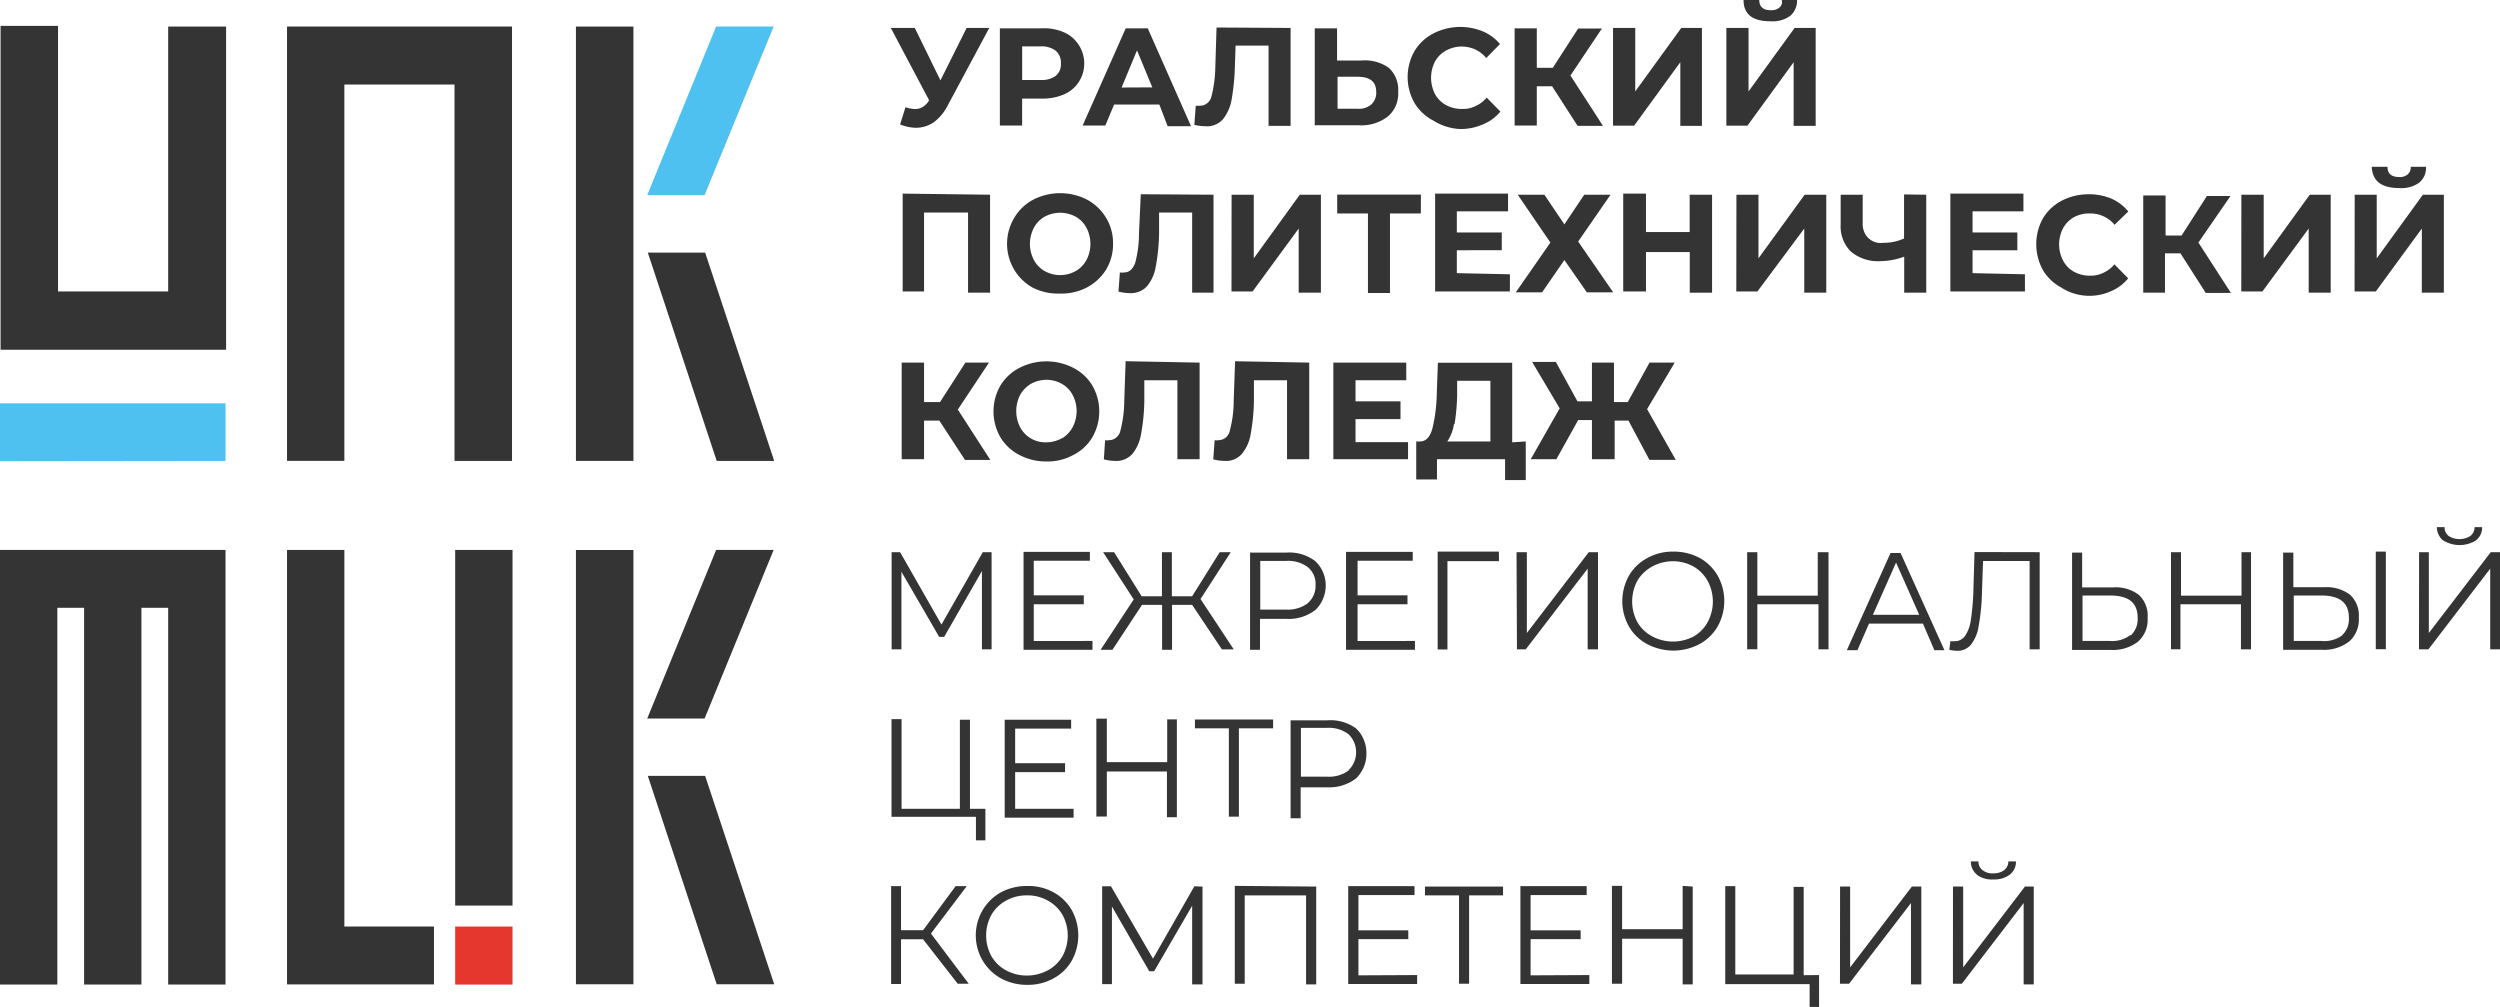 <?xml version="1.0" encoding="UTF-8"?> <svg xmlns="http://www.w3.org/2000/svg" viewBox="0 0 794.36 319.95"><defs><style>.cls-1{fill:#343434;}.cls-2{fill:#4ec1f0;}.cls-3{fill:#e5372e;}</style></defs><g id="Слой_2" data-name="Слой 2"><g id="Слой_1-2" data-name="Слой 1"><path class="cls-1" d="M314.33,8.88,301.19,33.4a15.48,15.48,0,0,1-4.38,5.38A10.09,10.09,0,0,1,291,40.6a13.66,13.66,0,0,1-5-1.07l1.71-5.46a10.69,10.69,0,0,0,3.06.58,4.8,4.8,0,0,0,2.37-.63,6.1,6.1,0,0,0,2-2v-.31L283.05,8.88h7.62l8.15,16.66,8.32-16.66Z"></path><path class="cls-1" d="M338.06,10.26a10.49,10.49,0,0,1,4.69,4,10.82,10.82,0,0,1,0,11.83A10.53,10.53,0,0,1,338.06,30,16.74,16.74,0,0,1,331,31.32h-6.22v8.57H317.7V9h13.14A16,16,0,0,1,338.06,10.26Zm-2.62,13.86a5.24,5.24,0,0,0,1.31-1.78,5.35,5.35,0,0,0,.35-2.17,5.39,5.39,0,0,0-.35-2.22,4.89,4.89,0,0,0-1.31-1.83,7.32,7.32,0,0,0-4.87-1.37h-5.78V25.41h5.83A7.59,7.59,0,0,0,335.44,24.12Z"></path><path class="cls-1" d="M368.38,33.22H354l-2.8,6.67H344L357.69,9h7l13.75,31.09H371Zm-2.24-5.46L361.28,16l-4.9,11.81Z"></path><path class="cls-1" d="M410.08,8.88V40h-7V14.48H392.6L392.38,21a72.48,72.48,0,0,1-1.05,10.7,13.75,13.75,0,0,1-2.8,6.26A6.91,6.91,0,0,1,386,39.67a6.41,6.41,0,0,1-3,.44,15.32,15.32,0,0,1-3.5-.44l.44-6.09a4.5,4.5,0,0,0,1.27,0,3.44,3.44,0,0,0,2.32-.76,3.7,3.7,0,0,0,1.36-2,40.7,40.7,0,0,0,1.27-9.51l.39-12.57Z"></path><path class="cls-1" d="M441.27,21.54a9.41,9.41,0,0,1,3,7.47,10.36,10.36,0,0,1-.7,4.44A9.67,9.67,0,0,1,441,37a13.7,13.7,0,0,1-9.29,2.8H417.75V9h7.09V19.23h7.75A13.1,13.1,0,0,1,441.27,21.54Zm-5.52,11.64a4.79,4.79,0,0,0,1.18-1.78,4.6,4.6,0,0,0,.35-2.17c0-3.25-1.93-4.84-5.87-4.84H425V34.56h6.35a6,6,0,0,0,4.38-1.38Z"></path><path class="cls-1" d="M455.46,38.33a15.12,15.12,0,0,1-6-5.59,16.69,16.69,0,0,1,0-16.53,15,15,0,0,1,6-5.59A18.79,18.79,0,0,1,471.23,10a14.28,14.28,0,0,1,5.38,4l-4.38,4.44a9.73,9.73,0,0,0-3.46-2.71,10.41,10.41,0,0,0-9.33.35,8.89,8.89,0,0,0-3.5,3.51,11.45,11.45,0,0,0-1.23,5.11,11.62,11.62,0,0,0,1.23,5.15,8.76,8.76,0,0,0,3.5,3.51,10,10,0,0,0,5.08,1.25,8.74,8.74,0,0,0,4.38-.94A9.36,9.36,0,0,0,472.37,31l4.37,4.45a14,14,0,0,1-5.56,4.08A17.64,17.64,0,0,1,464,41,17.33,17.33,0,0,1,455.46,38.33Z"></path><path class="cls-1" d="M493.17,27.41h-4.86V39.89h-7.05V9h7.05V21.54h5.08l8.06-12.48H509L499,24l10.34,16h-8.06Z"></path><path class="cls-1" d="M512.53,8.88h7.06V29.05L534.21,8.88h6.57V40h-6.87V19.77L519.23,39.93h-6.7Z"></path><path class="cls-1" d="M391.33,61.87h7.05V82.08L413,61.87h6.71V93h-7.06V72.62L398,92.61h-6.7Z"></path><path class="cls-1" d="M548.54,8.88h7.05V29.05L570.22,8.88h6.7V40h-7V19.77L555.24,39.93h-6.7ZM554.05,0H559c0,2.18,1.27,3.24,3.63,3.24a3.86,3.86,0,0,0,2.77-.84,2.78,2.78,0,0,0,.74-1.11,2.56,2.56,0,0,0,0-1.29H571a6.27,6.27,0,0,1-.53,2.8,5.93,5.93,0,0,1-1.67,2.26,9.63,9.63,0,0,1-6.35,1.69C556.86,6.75,554,4.53,554,0Z"></path><path class="cls-1" d="M314.59,61.87V93h-7V67.52H293.61V92.61h-6.79V61.52Z"></path><path class="cls-1" d="M328.25,91.46a15.79,15.79,0,0,1-4.85-4.1,16.06,16.06,0,0,1-1.15-18.11,15.43,15.43,0,0,1,6-5.78,18.78,18.78,0,0,1,17.22,0,15.71,15.71,0,0,1,6,5.78,15.3,15.3,0,0,1,2.19,8.17,15.53,15.53,0,0,1-2.19,8.22,16,16,0,0,1-6,5.64,17.61,17.61,0,0,1-8.76,2A18,18,0,0,1,328.25,91.46Zm13.54-5.33a8.88,8.88,0,0,0,3.42-3.51,11.07,11.07,0,0,0,0-10.26,8.82,8.82,0,0,0-3.42-3.51,10.35,10.35,0,0,0-9.86,0,8.79,8.79,0,0,0-3.41,3.51,11,11,0,0,0,0,10.26,8.86,8.86,0,0,0,3.41,3.51,10.13,10.13,0,0,0,9.86,0Z"></path><path class="cls-1" d="M385.59,61.87V93H378.8V67.52H368.29V74a62.41,62.41,0,0,1-1.05,10.66,13,13,0,0,1-2.76,6.26,6.64,6.64,0,0,1-2.54,1.74,7.24,7.24,0,0,1-3,.49,17,17,0,0,1-3.55-.49l.44-6.09a4.11,4.11,0,0,0,1.31,0c1.66,0,2.76-1,3.55-3a36.68,36.68,0,0,0,1.22-9.5l.57-12.35Z"></path><path class="cls-1" d="M451.47,67.83h-9.81V93.1h-7V67.83h-9.77v-6h26.59Z"></path><path class="cls-1" d="M479.76,87.15v5.46H456V61.52h23.17v5.64H462.9v6.71h14.28v5.64H462.9v7.28Z"></path><path class="cls-1" d="M490.72,61.87l6.35,9.42,6.31-9.42h8.36L501.45,76.75l11.13,16.13h-8.37l-7.14-10.26L490,92.88h-8.37l11-15.81-10.38-15.2Z"></path><path class="cls-1" d="M544,61.87V93h-7.09V80.09H523V92.61h-7.23V61.52H523V73.73h13.88V61.87Z"></path><path class="cls-1" d="M551.74,61.87h7V82.08l14.68-20.21h6.87V93h-7V72.62l-14.89,20h-6.7Z"></path><path class="cls-1" d="M612.05,61.87V93h-7V81.55a22.29,22.29,0,0,1-7.4,1.42,13.37,13.37,0,0,1-9.5-3,10.81,10.81,0,0,1-2.59-4,11.19,11.19,0,0,1-.7-4.66V61.87h7v8.89a6.41,6.41,0,0,0,.35,2.57,5.64,5.64,0,0,0,6.22,3.82A15.4,15.4,0,0,0,605,75.78v-14Z"></path><path class="cls-1" d="M643.41,87.15v5.46H619.72V61.52h23.21v5.64H626.77v6.71H641v5.64H626.77v7.28Z"></path><path class="cls-1" d="M655.15,91.46a15,15,0,0,1-6-5.6,17,17,0,0,1,0-16.52,15.31,15.31,0,0,1,6-5.6,18.31,18.31,0,0,1,7.8-2,18.59,18.59,0,0,1,7.93,1.37,14.59,14.59,0,0,1,5.38,4.09l-4.37,4.22a10,10,0,0,0-7.85-3.6A10.25,10.25,0,0,0,659,69a9.16,9.16,0,0,0-3.46,3.5,11.1,11.1,0,0,0,0,10.31A8.54,8.54,0,0,0,659,86.35,10.24,10.24,0,0,0,664,87.59a9.08,9.08,0,0,0,4.38-.93A9.71,9.71,0,0,0,671.84,84l4.38,4.44a14,14,0,0,1-5.56,4.13,16.67,16.67,0,0,1-15.51-1.06Z"></path><path class="cls-1" d="M692.82,80.49h-4.91V93H681V62.1h7.1V74.84h5.08l8.06-12.57h7.49l-10.2,14.8,10.33,16h-8Z"></path><path class="cls-1" d="M712.18,61.87h7.1V82.08l14.63-20.21h6.66V93h-7V72.62l-14.71,20h-6.71Z"></path><path class="cls-1" d="M748.19,61.87h7V82.08l14.67-20.21h6.66V93h-7V72.62l-14.63,20h-6.74ZM753.75,53h4.86c0,2.18,1.27,3.24,3.64,3.24a3.55,3.55,0,0,0,1.48-.14,3.74,3.74,0,0,0,1.32-.7,3.82,3.82,0,0,0,.75-1.07A3.72,3.72,0,0,0,766,53h4.86a6.71,6.71,0,0,1-.49,2.8,6.34,6.34,0,0,1-1.71,2.26,9.63,9.63,0,0,1-6.3,1.69c-5.61,0-8.45-2.13-8.76-6.62Z"></path><path class="cls-1" d="M298.47,133.65h-4.86v12.26h-7.1V115.22h7.1v12.53h5.08l8.06-12.53h7.49l-9.9,14.92,10.33,16h-8.05Z"></path><path class="cls-1" d="M323.87,144.54a15,15,0,0,1-6-5.6,16.5,16.5,0,0,1,0-16.43,15.24,15.24,0,0,1,6-5.6,18.78,18.78,0,0,1,17.22,0,15,15,0,0,1,6,5.6,16.5,16.5,0,0,1,0,16.43,14.71,14.71,0,0,1-6,5.6,17,17,0,0,1-8.76,2.08A17.71,17.71,0,0,1,323.87,144.54Zm13.54-5.24a9.12,9.12,0,0,0,3.41-3.56,11,11,0,0,0,0-10.26,8.86,8.86,0,0,0-3.41-3.51,10.06,10.06,0,0,0-4.91-1.29,10.35,10.35,0,0,0-4.95,1.29,9.65,9.65,0,0,0-3.41,3.51,11.31,11.31,0,0,0,0,10.26,9.05,9.05,0,0,0,8.36,4.8,10.28,10.28,0,0,0,4.82-1.24Z"></path><path class="cls-1" d="M381.17,115.22v30.69h-7.06V120.82H363.6v6.48A62,62,0,0,1,362.55,138a13.42,13.42,0,0,1-2.76,6.26,7.45,7.45,0,0,1-2.54,1.73,6.5,6.5,0,0,1-3,.45,13.45,13.45,0,0,1-3.51-.49l.4-6.09a3,3,0,0,0,1.27,0,3.4,3.4,0,0,0,2.32-.89,3.7,3.7,0,0,0,1.27-2.13,38.9,38.9,0,0,0,1.23-9.55l.43-12.52Z"></path><path class="cls-1" d="M416,115.22v30.69h-7.05V120.82H398.43v6.48A64,64,0,0,1,397.38,138a13.17,13.17,0,0,1-2.81,6.26,7,7,0,0,1-2.49,1.73,6.47,6.47,0,0,1-3.07.45,13.81,13.81,0,0,1-3.5-.49l.43-6.09a3,3,0,0,0,1.27,0,3.68,3.68,0,0,0,3.55-3A36.62,36.62,0,0,0,392,127.3l.44-12.52Z"></path><path class="cls-1" d="M447.4,140.49v5.42H423.66V115.22h23.17v5.6H430.71v6.7H445v5.65H430.71v7.32Z"></path><path class="cls-1" d="M484.8,140.27v12.26h-6.57v-6.62H456.59v6.44H450V140.27h1.23c1.84,0,3.15-1.42,3.9-4.08a51.24,51.24,0,0,0,1.4-11.24l.35-9.69h23.61v25.28ZM462,134.63a13,13,0,0,1-2.14,5.64h13.71V121H463v4.45a66.84,66.84,0,0,1-.83,9.37Z"></path><path class="cls-1" d="M517.44,133.65h-4.39v12.26h-7.22V133.48h-4.38l-6.92,12.43h-8.15l9.2-16.16L486.82,115h7.53l6.88,12.53h4.6V115.22h7v12.53h4.38l6.92-12.53h8L523.35,130l9.11,16.12h-8.37Z"></path><path class="cls-1" d="M315.07,175.45v30.87H312V181.45l-12,20.92h-1.58l-12-20.7v24.65h-3.11V175.45H286l13.14,23,13.14-23Z"></path><path class="cls-1" d="M347.13,203.66v2.8h-21.9v-31.1H346.3v2.8H328.47v11h15.9V192h-15.9v11.68Z"></path><path class="cls-1" d="M378.8,192.2h-6.39v14.26h-3.16V192.2h-6.39l-9.38,14.26h-3.76l10.51-16-9.72-15H354l8.76,14h6.44v-14h3.15v14h6.44l8.76-14h3.51l-9.6,14.88,10.56,16h-3.77Z"></path><path class="cls-1" d="M417.92,178.3a10.57,10.57,0,0,1,3.11,5.59,10.72,10.72,0,0,1-.66,6.4,10.05,10.05,0,0,1-2.45,3.55,13.81,13.81,0,0,1-9.24,2.8h-8.32v9.82H397.2V175.59h11.48A13.5,13.5,0,0,1,417.92,178.3Zm-2.37,13.32a6.76,6.76,0,0,0,1.85-2.51A7,7,0,0,0,418,186a6.7,6.7,0,0,0-.52-3.19,7.14,7.14,0,0,0-1.89-2.58,10.53,10.53,0,0,0-7-2h-8.15v15.46h8.15a10.57,10.57,0,0,0,7.05-2.09Z"></path><path class="cls-1" d="M449.59,203.66v2.8h-21.9v-31.1h21.2v2.8H431.36v11h15.86V192H431.36v11.68Z"></path><path class="cls-1" d="M476.3,178.29H459.92v28.08h-3.11v-31.1h19.45Z"></path><path class="cls-1" d="M481.87,175.45h3.28v25.68l19.67-25.68h2.93v30.87h-3.28V180.69L484.8,206.32H482Z"></path><path class="cls-1" d="M523.35,204.64a14.68,14.68,0,0,1-5.78-5.6,16.51,16.51,0,0,1-2.1-8,16.82,16.82,0,0,1,2.1-8.09,14.59,14.59,0,0,1,5.78-5.59,16.49,16.49,0,0,1,8.32-2.09,17.44,17.44,0,0,1,8.37,2,15.09,15.09,0,0,1,5.74,5.64,16.54,16.54,0,0,1,0,16.13,15,15,0,0,1-5.74,5.6,17.78,17.78,0,0,1-16.69,0Zm14.8-2.4a11.77,11.77,0,0,0,4.38-4.45,13.75,13.75,0,0,0,0-13.32,12.11,12.11,0,0,0-4.38-4.44A13.69,13.69,0,0,0,525,180a12.27,12.27,0,0,0-4.69,4.44,13.9,13.9,0,0,0,0,13.32,12,12,0,0,0,4.69,4.45,14.06,14.06,0,0,0,13.18,0Z"></path><path class="cls-1" d="M581,175.45v30.87h-3.19V192H558.39v14.3h-3.24V175.45h3.24v13.82h19.19V175.45Z"></path><path class="cls-1" d="M611,198.15H593.87l-3.68,8.44h-3.37l13.88-30.87h3.2l13.93,30.87h-3.2Zm-1.18-2.8-7.36-16.61-7.36,16.61Z"></path><path class="cls-1" d="M648.1,175.45v30.87h-3.2V178.25H630.1l-.35,10.39A67.23,67.23,0,0,1,628.69,199a12.46,12.46,0,0,1-2.45,5.86,5.51,5.51,0,0,1-2,1.47,5.06,5.06,0,0,1-2.45.44,8.86,8.86,0,0,1-2.41-.31l.35-2.75a4.35,4.35,0,0,0,1.44,0,3.06,3.06,0,0,0,1.75-.4,3.93,3.93,0,0,0,1.4-1.16,11.71,11.71,0,0,0,1.85-4.79,80.57,80.57,0,0,0,.83-8.62l.39-13.33Z"></path><path class="cls-1" d="M679.59,189a8.8,8.8,0,0,1,2.22,3.29,8.89,8.89,0,0,1,.58,4,9.64,9.64,0,0,1-.65,4.18,9.38,9.38,0,0,1-2.41,3.42,13.1,13.1,0,0,1-8.76,2.62H658.39V175.59h3.2v11.06h9.68A12.23,12.23,0,0,1,679.59,189ZM677,201.93a7,7,0,0,0,2.23-5.6c0-4.75-2.76-7.11-8.76-7.11h-8.76v14.44h8.76a9.5,9.5,0,0,0,6.48-1.91Z"></path><path class="cls-1" d="M715.25,175.45v30.87h-3.2V192H692.82v14.3h-3V175.45H693v13.82h19.23V175.45Z"></path><path class="cls-1" d="M746.74,189a9,9,0,0,1,2.76,7.24,9.58,9.58,0,0,1-.66,4.17,9.08,9.08,0,0,1-2.4,3.42,13.07,13.07,0,0,1-8.77,2.63H725.45V175.59h3.25v11h9.63A12.47,12.47,0,0,1,746.74,189Zm-2.63,12.92a7.12,7.12,0,0,0,1.76-2.53,7.42,7.42,0,0,0,.48-3.06c0-4.75-2.81-7.11-8.76-7.11h-8.76v14.44h8.76a9.65,9.65,0,0,0,6.57-1.74Zm10.78-26.65h3.2v31h-3.2Z"></path><path class="cls-1" d="M768.65,175.45h3.1v25.68l19.67-25.68h2.94v30.87h-3.11V180.69l-19.63,25.63h-3Zm7.61-3.73a5.22,5.22,0,0,1-1.44-1.91,5.14,5.14,0,0,1-.52-2.31h2.45a3.35,3.35,0,0,0,.3,1.56,3.9,3.9,0,0,0,1,1.24,6.29,6.29,0,0,0,3.42,1,6.47,6.47,0,0,0,3.46-1,3.43,3.43,0,0,0,1-1.24,3.36,3.36,0,0,0,.35-1.56h2.41a5.49,5.49,0,0,1-.49,2.36,5.94,5.94,0,0,1-1.48,1.86,9.91,9.91,0,0,1-10.39,0Z"></path><path class="cls-1" d="M313.1,257V267h-3v-7.46H283.27V228.49h3.2V257H305v-28.3h3.2V257Z"></path><path class="cls-1" d="M341.13,257v2.8h-21.9v-31.1h21.12v2.8H322.56v11h15.86v2.84H322.56V257Z"></path><path class="cls-1" d="M373.94,228.58v31.09h-3.15V245.14h-19.1v14.31h-3.33v-31.1h3.33v13.82h19.18V228.58Z"></path><path class="cls-1" d="M404.52,231.42H393.65v28.07h-3.19V231.42H379.68v-2.8h24.84Z"></path><path class="cls-1" d="M430.84,231.42a10.26,10.26,0,0,1,2.45,3.51,10.9,10.9,0,0,1,.88,4.44,10.58,10.58,0,0,1-.88,4.44,11,11,0,0,1-2.45,3.56,14.08,14.08,0,0,1-9.2,2.79h-8.36V260h-3.2V228.89h11.47A13.88,13.88,0,0,1,430.84,231.42Zm-2.37,13.32a7.77,7.77,0,0,0,1.8-2.61,8,8,0,0,0,0-6.23,7.91,7.91,0,0,0-1.8-2.62,10.4,10.4,0,0,0-6.92-2h-8.19v15.5h8.19a10.72,10.72,0,0,0,6.92-1.91Z"></path><path class="cls-1" d="M293.3,298.45h-7v14.21h-3.15V281.57h3.15v14h7l10.34-14h3.54L295.8,296.63l12,15.94h-3.5Z"></path><path class="cls-1" d="M318.05,310.88a15.52,15.52,0,0,1-5.85-5.72,15.79,15.79,0,0,1,0-15.91,15.47,15.47,0,0,1,5.85-5.73,17.32,17.32,0,0,1,8.36-2,16.61,16.61,0,0,1,8.33,2,15,15,0,0,1,5.78,5.6,16.61,16.61,0,0,1,0,16.17,14.72,14.72,0,0,1-5.78,5.59,16.62,16.62,0,0,1-8.33,2.05A17.33,17.33,0,0,1,318.05,310.88Zm14.85-2.53a12,12,0,0,0,4.64-4.44,13.7,13.7,0,0,0,0-13.33,12.07,12.07,0,0,0-4.64-4.44,13,13,0,0,0-6.57-1.64,13.32,13.32,0,0,0-6.62,1.64,12.07,12.07,0,0,0-4.64,4.44,13.7,13.7,0,0,0,0,13.33,12,12,0,0,0,4.64,4.44,14.06,14.06,0,0,0,13.14,0Z"></path><path class="cls-1" d="M382.09,281.7v31.09H378.8v-25l-12.09,20.83h-1.53l-11.87-20.57V312.7H350.2V281.61H353l13.36,23,13.14-23Z"></path><path class="cls-1" d="M418.22,281.7v31.09H415V284.5h-19.5v28.07h-3.15V281.48Z"></path><path class="cls-1" d="M450.29,309.82v2.84h-21.9V281.57h21.07v2.84H431.63V295.6h15.85v2.8H431.63v11.51Z"></path><path class="cls-1" d="M477.58,284.5H466.8v28.07h-3.2V284.5H452.78v-2.8h24.8Z"></path><path class="cls-1" d="M505,309.82v2.84H483.1V281.57h21.06v2.84H486.34V295.6h15.9v2.8h-15.9v11.51Z"></path><path class="cls-1" d="M537.85,281.7v31.09h-3.2V298.27H515.42v14.3h-3.24V281.48h3.24v13.77h19.23V281.48Z"></path><path class="cls-1" d="M578,309.82V320h-3v-7.29H548.19V281.57h3.19v28.07h18.53V281.79h3.2v28.07Z"></path><path class="cls-1" d="M584.67,281.7h3.2v25.67l19.62-25.67h3v31.09h-3.29V286.94l-19.67,25.63h-2.89Z"></path><path class="cls-1" d="M620.55,281.7h3.24v25.67l19.62-25.67h2.81v31.09H643V286.94l-19.63,25.63h-2.84Zm7.62-3.77a5.52,5.52,0,0,1-1.45-1.87,5,5,0,0,1-.48-2.35h2.41a3.08,3.08,0,0,0,.31,1.55,3.38,3.38,0,0,0,1,1.24,5,5,0,0,0,3.41,1,5.59,5.59,0,0,0,3.42-1,3.35,3.35,0,0,0,1-1.24,3.2,3.2,0,0,0,.35-1.55h2.41a4.89,4.89,0,0,1-.48,2.35,5.22,5.22,0,0,1-1.49,1.87,8.24,8.24,0,0,1-5.17,1.51,8.13,8.13,0,0,1-5.21-1.43Z"></path><path class="cls-2" d="M223.88,62H205.65l21.9-53.57h18.27Z"></path><path class="cls-1" d="M246,146.45H227.73l-21.9-66.19h18.22Z"></path><path class="cls-2" d="M71.66,146.45v-18.3H0v18.39Z"></path><path class="cls-1" d="M53.44,8.44V92.61h-35V8.22H.18V111.13H71.84V8.44Z"></path><path class="cls-1" d="M0,174.74v138.1H18.22V193.13h8.5V312.84H44.94V193.13h8.5V312.84H71.66V174.74Z"></path><path class="cls-1" d="M162.85,174.74H144.63v113h18.22Z"></path><path class="cls-1" d="M109.42,294.4V174.74H91.2V312.79h46.69V294.4Z"></path><path class="cls-1" d="M183,146.45h18.27V8.44H183Z"></path><path class="cls-1" d="M223.88,228.31H205.65l21.9-53.57h18.27Z"></path><path class="cls-1" d="M246,312.75H227.73l-21.9-66.23h18.22Z"></path><path class="cls-1" d="M183,312.75h18.27v-138H183Z"></path><path class="cls-1" d="M144.63,8.44H91.2v138h18.22V26.87h35V146.45h18.27V8.44Z"></path><path class="cls-3" d="M162.85,294.4H144.63v18.44h18.22Z"></path></g></g></svg> 